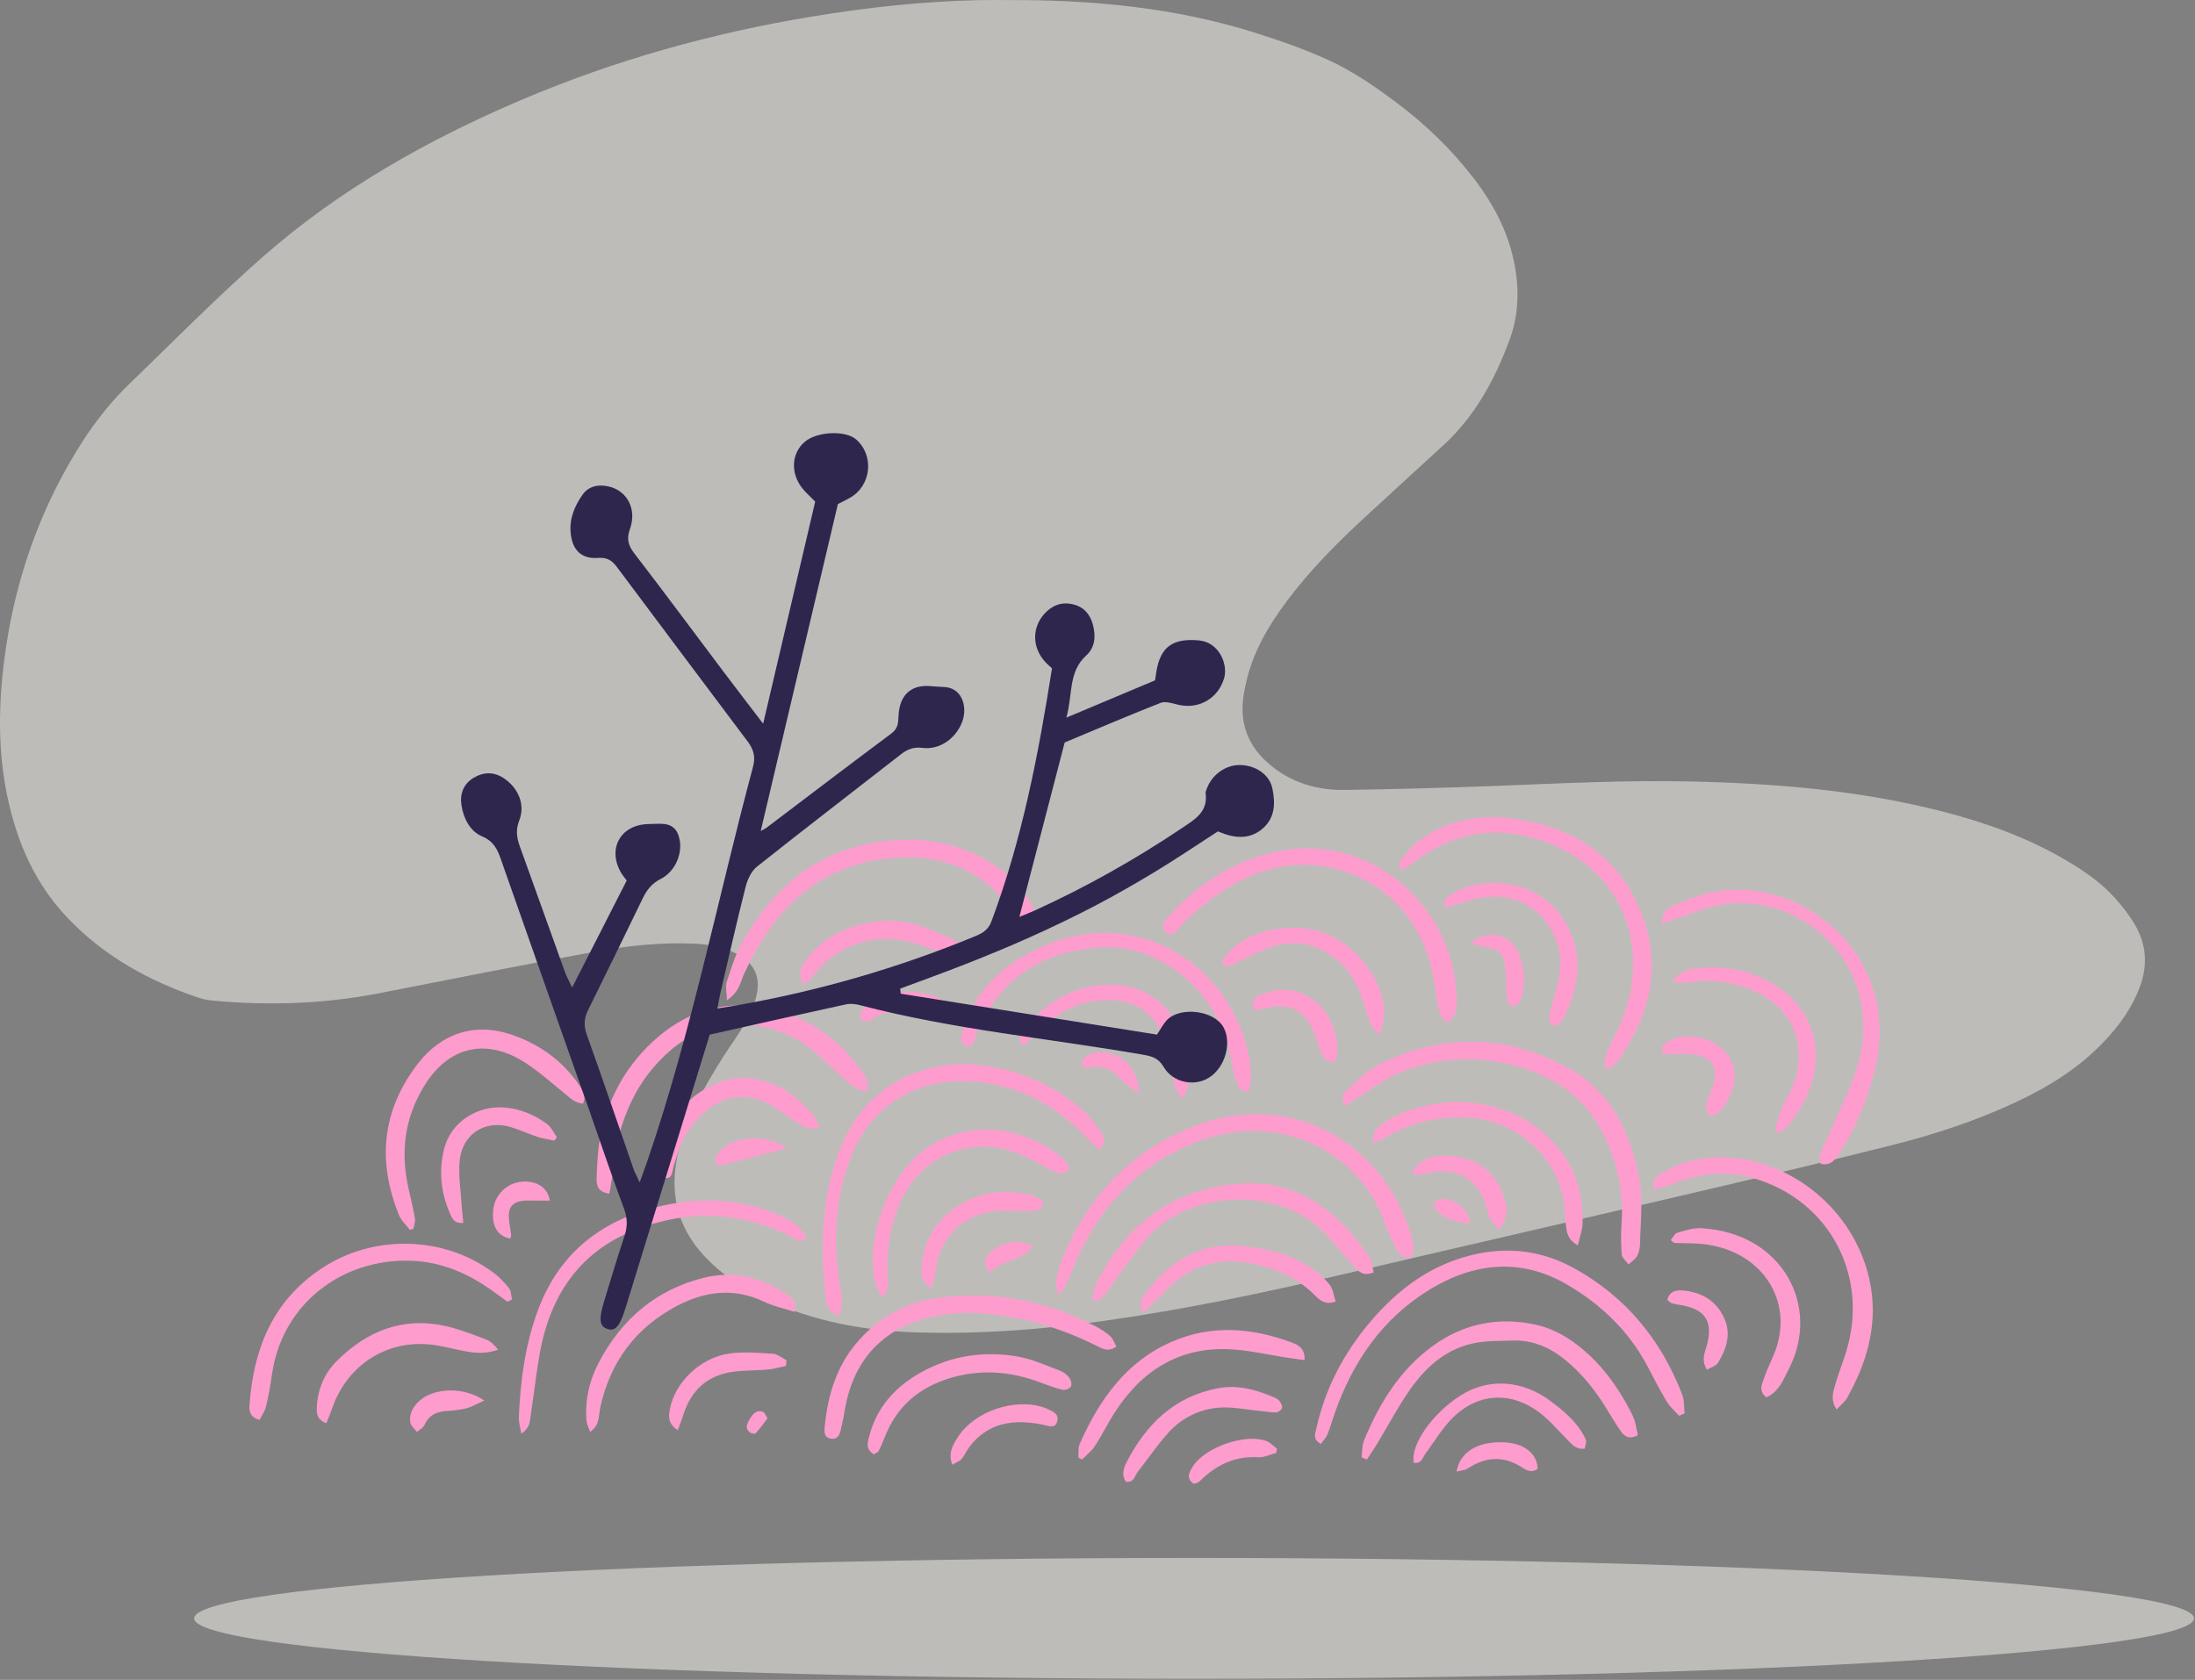 <svg width="1271" height="973" viewBox="0 0 1271 973" fill="none" xmlns="http://www.w3.org/2000/svg">
<rect x="0" y="0" width="1271" height="973" fill="#808080" stroke="none"/>
<path opacity="0.5" d="M691.422 972.375C1011.19 972.375 1270.42 956.705 1270.42 937.375C1270.42 918.045 1011.19 902.375 691.422 902.375C371.649 902.375 112.422 918.045 112.422 937.375C112.422 956.705 371.649 972.375 691.422 972.375Z" fill="#FCF8F1"/>
<g opacity="0.5">
<path fill-rule="evenodd" clip-rule="evenodd" d="M584.464 0.043C632.843 -0.123 680.683 4.413 727.064 19.057C741.147 23.503 755.183 28.427 768.621 34.5C783.078 41.033 796.215 50.125 808.93 59.659C825.646 72.191 840.531 86.645 853.283 103.184C865.871 119.51 874.951 137.441 877.825 158.201C879.65 171.394 878.746 184.237 874.147 196.707C865.571 219.961 853.978 241.347 835.33 258.311C820.617 271.695 806.024 285.212 791.365 298.656C774.723 313.918 758.849 329.9 745.257 347.998C734.561 362.24 725.647 377.41 721.628 394.999C720.745 398.865 719.945 402.793 719.623 406.734C718.172 424.47 726.641 437.435 740.605 446.885C751.827 454.479 764.882 457.732 778.37 457.541C806.428 457.143 834.487 456.392 862.529 455.342C901.403 453.888 940.257 451.772 979.184 452.651C1028.11 453.754 1076.71 457.725 1124.31 469.911C1149.65 476.398 1174.13 485.169 1196.77 498.533C1206.71 504.401 1216.19 510.959 1224.01 519.471C1228.61 524.475 1232.91 529.95 1236.33 535.803C1242.93 547.108 1243.65 559.214 1239.09 571.552C1234.56 583.794 1227.08 594.118 1218.17 603.477C1203.77 618.585 1186.41 629.402 1167.66 638.206C1144.59 649.045 1120.45 657.01 1095.82 663.216C1055.57 673.357 1015.14 682.813 974.726 692.28C908.934 707.69 843.066 722.773 777.276 738.191C731.669 748.878 685.852 758.469 639.455 765.043C603.735 770.105 567.817 772.812 531.72 771.784C500.972 770.909 471.122 765.55 443.02 752.363C430.091 746.295 418.316 738.589 408.46 728.202C373.815 691.701 396.324 647.52 418.902 611.906C423.159 605.194 427.964 598.804 431.863 591.899C434.545 587.15 436.739 581.921 438.023 576.631C440.666 565.746 436.582 557.545 426.609 552.48C419.008 548.62 410.8 546.982 402.315 546.585C382.316 545.652 362.524 547.889 342.96 551.497C302.123 559.031 261.372 567.044 220.63 575.085C188.718 581.382 156.607 582.621 124.284 579.664C121.219 579.383 118.082 578.932 115.183 577.957C86.288 568.239 60.232 553.87 39.006 531.523C20.295 511.823 9.927 488.031 4.367 461.855C-1.347 434.961 -0.942 407.966 2.643 380.815C7.552 343.636 18.439 308.458 36.191 275.393C46.6 256.006 58.813 237.915 74.69 222.575C100.429 197.703 125.568 172.126 152.444 148.534C196.826 109.575 247.812 80.891 302.006 57.819C356.113 34.786 412.356 19.139 470.348 9.556C502.444 4.251 534.702 0.767 567.238 0.061C572.978 -0.064 578.722 0.043 584.464 0.043Z" fill="#FCF8F1"/>
</g>
<path fill-rule="evenodd" clip-rule="evenodd" d="M933.082 603.889C930.777 608.4 928.388 613.074 929.641 619.375C930.416 619.076 931.042 618.869 931.555 618.699C932.439 618.406 932.991 618.223 933.4 617.872C934.836 616.635 936.313 615.344 937.388 613.803C956.259 586.705 962.698 557.47 949.373 526.339C935.731 494.477 909.354 478.61 876.168 474.203C856.573 471.6 837.431 474.899 821.128 487.451C817.585 490.179 814.69 493.82 811.855 497.385L811.854 497.386C811.542 497.778 811.231 498.169 810.92 498.558C810.35 499.271 810.4 500.482 810.452 501.733C810.476 502.318 810.5 502.912 810.462 503.468C810.989 503.431 811.421 503.43 811.778 503.43C812.385 503.429 812.776 503.428 813.057 503.251C815.192 501.885 817.298 500.464 819.328 498.947C844.494 480.171 871.554 477.51 900.123 489.798C932.021 503.515 949.025 533.505 945.104 568.193C943.724 580.416 939.263 591.532 933.833 602.408C933.587 602.901 933.335 603.394 933.082 603.889ZM839.092 592.375C834.023 590.174 833.206 586.148 832.511 582.004C832.139 579.781 831.804 577.548 831.469 575.315V575.314V575.313V575.311L831.468 575.31V575.309V575.307H831.467V575.306C830.667 569.962 829.866 564.616 828.552 559.402C820.017 525.52 791.771 502.256 757.144 500.93C742.983 500.387 729.569 504.29 716.989 510.902C704.787 517.317 694.207 525.864 684.457 535.588C683.927 536.116 683.39 536.781 682.835 537.467C680.656 540.162 678.197 543.202 674.778 539.763C671.433 536.4 675.007 532.609 677.641 529.817C677.85 529.595 678.053 529.379 678.246 529.171C695.789 510.26 716.65 497.393 742.38 492.699C793.051 483.456 841.852 523.751 843.366 577.752C843.579 585.369 843.38 586.018 839.092 592.375ZM487.932 624.168C491.674 627.639 495.412 631.108 501.701 632.255C503.742 626.558 501.053 622.998 498.59 619.738L498.46 619.565L498.311 619.368C487.812 605.427 474.923 594.298 458.443 588.196C430.496 577.85 404.266 580.898 381.165 600.545C363.205 615.821 352.068 635.559 347.541 658.757C346.175 665.765 345.856 673.008 345.54 680.191V680.196L345.539 680.202V680.208V680.214V680.218V680.223L345.538 680.227V680.231L345.493 681.252C345.476 681.634 345.459 682.016 345.442 682.398C345.249 686.608 346.381 690.592 352.842 691.375C353.054 690.047 353.29 688.743 353.524 687.455C354.023 684.705 354.509 682.027 354.715 679.327C355.843 664.59 359.506 650.584 365.957 637.289C371.447 625.973 379.056 616.285 388.503 608.146C410.673 589.05 443.689 588.302 468.303 606.577C473.352 610.326 477.945 614.705 482.532 619.079C484.147 620.619 485.761 622.159 487.395 623.67C487.574 623.835 487.753 624.002 487.932 624.168ZM780.469 630.791C778.096 632.93 775.775 636.115 779.022 640.495C779.806 639.98 780.569 639.47 781.319 638.969C782.932 637.891 784.488 636.851 786.081 635.876C788.525 634.38 790.93 632.789 793.336 631.198L793.337 631.197C798.862 627.542 804.389 623.887 810.387 621.386C830.412 613.036 851.429 611.478 872.634 616.169C898.716 621.941 919.086 635.398 930.303 660.945C936.825 675.798 940.16 691.102 939.001 707.408C938.549 713.752 938.561 720.18 939.059 726.514C939.169 727.917 940.324 729.238 941.479 730.558V730.559C942.007 731.161 942.534 731.764 942.962 732.375C943.483 731.889 944.052 731.429 944.622 730.969C945.909 729.929 947.195 728.89 947.923 727.543C949.085 725.392 949.633 722.662 949.674 720.172C949.728 716.895 949.883 713.599 950.037 710.301C950.436 701.766 950.836 693.215 949.517 684.953C945.024 656.822 933.188 632.129 907.22 618.108C871.475 598.809 834.646 598.593 798.229 616.736C792.759 619.462 788.029 623.83 783.38 628.124C782.409 629.021 781.44 629.916 780.469 630.791ZM969.915 817.562C970.707 818.381 971.5 819.201 972.248 820.048L972.688 819.857L973.165 819.65L973.839 819.357L974.332 819.142L974.657 819L975.422 818.667C975.3 817.537 975.251 816.378 975.203 815.22C975.098 812.723 974.994 810.227 974.15 808.016C961.971 776.093 941.411 751.117 911.486 734.579C893.921 724.871 875.034 722.058 855.15 726.277C829.295 731.761 809.432 746.518 792.858 766.325C777.892 784.213 767.269 804.428 762.219 827.384C762.138 827.749 762.043 828.119 761.947 828.494C761.26 831.16 760.521 834.029 764.848 836.375C765.242 835.808 765.675 835.248 766.113 834.683C767.098 833.409 768.104 832.109 768.72 830.644C769.759 828.17 770.577 825.604 771.396 823.036L771.398 823.028V823.027L771.399 823.026L771.4 823.025V823.024V823.022L771.401 823.021L771.402 823.02V823.019V823.017H771.403V823.016C771.845 821.631 772.286 820.244 772.763 818.873C783.282 788.631 800.656 763.381 828.242 746.701C853.988 731.136 881.115 728.492 907.891 744.315C927.39 755.837 943.437 771.235 954.136 791.682C954.447 792.277 954.758 792.872 955.069 793.467L955.095 793.518C958.325 799.701 961.559 805.892 965.159 811.857C966.424 813.954 968.169 815.758 969.915 817.562ZM611.963 746.546V746.544C611.551 744.536 611.253 743.08 611.529 741.743C612.484 737.077 613.702 732.375 615.535 727.994C630.704 691.775 656.148 665.589 692.831 651.838C746.7 631.642 801.257 660.259 817.637 717.029C818.328 719.422 818.506 722.057 818.389 724.555C818.344 725.539 817.77 726.498 817.225 727.408C816.989 727.802 816.758 728.187 816.579 728.561C811.434 728.998 809.635 725.43 808.005 722.197L807.886 721.962C805.305 716.851 802.98 711.575 800.997 706.199C787.314 669.109 743.207 643.579 696.287 660.271C662.71 672.217 639.367 695.331 624.42 727.437C623.039 730.404 621.814 733.444 620.588 736.484L620.587 736.487V736.489L620.586 736.49V736.491L620.585 736.492V736.494L620.584 736.495L620.583 736.497V736.499L620.582 736.5V736.502L620.581 736.503V736.504L620.58 736.505V736.507H620.579V736.509C619.544 739.078 618.508 741.647 617.378 744.171C616.923 745.188 616.181 746.074 615.046 747.432C614.389 748.217 613.6 749.159 612.659 750.375C612.443 748.889 612.186 747.636 611.963 746.546ZM633.783 663.427L633.782 663.426L633.78 663.424C631.917 661.672 630.107 659.97 628.39 658.18C609.031 637.99 585.644 626.545 557.435 626.253C527.472 625.941 503.382 642.457 492.609 670.58C483.769 693.666 482.27 717.544 485.893 741.875C486.05 742.931 486.239 743.989 486.43 745.055L486.431 745.056C487.398 750.457 488.4 756.044 485.381 762.375C484.677 761.855 483.966 761.415 483.301 761.004C481.952 760.169 480.791 759.452 480.255 758.412C478.973 755.933 478.229 753.018 477.935 750.216C475.19 724.072 475.648 697.993 483.802 672.827C493.167 643.925 511.963 624.111 542.722 617.852C554.679 615.42 566.795 616.167 578.704 618.808C597.05 622.876 613.425 631.064 627.492 643.482C631.47 646.992 634.681 651.512 637.656 655.959C639.268 658.372 641.147 661.59 636.426 665.931C635.537 665.076 634.654 664.246 633.784 663.428L633.783 663.427ZM420.626 574.841C420.742 576.176 420.871 577.672 420.911 579.375C426.609 575.557 428.18 571.22 429.614 567.259C430.033 566.104 430.439 564.981 430.933 563.912C447.548 527.971 472.577 502.014 513.642 497.256C540.139 494.185 564.119 500.88 582.105 522.459C583.229 523.808 584.318 525.186 585.407 526.564C586.883 528.432 588.36 530.3 589.921 532.094C592.398 534.942 594.997 537.815 599.385 536.893C600.908 530.714 600.956 530.182 598.153 525.317C592.847 516.103 586.137 508.121 577.305 502.061C555.934 487.396 532.066 483.914 507.2 487.915C471.654 493.636 447.137 515.21 429.814 545.691C426.319 551.843 424.061 558.749 421.831 565.573L421.83 565.574C421.489 566.619 421.148 567.663 420.803 568.701C420.24 570.397 420.409 572.338 420.626 574.841ZM957.663 689.06C956.438 682.577 960.111 680.606 963.387 678.847C963.605 678.73 963.822 678.614 964.036 678.497C977.295 671.253 991.659 669.129 1006.42 671.04C1045.17 676.058 1077.46 707.58 1083.46 746.42C1086.97 769.169 1080.57 790.038 1069.56 809.679C1068.71 811.201 1067.4 812.468 1065.9 813.93V813.932V813.935C1065.13 814.678 1064.32 815.472 1063.48 816.375C1060.05 811.303 1061.25 807.043 1062.34 803.139C1062.38 803.002 1062.42 802.865 1062.46 802.729C1063.52 798.917 1064.83 795.178 1066.15 791.439V791.438V791.436V791.434V791.433V791.431V791.43V791.428V791.426V791.424V791.423L1066.16 791.422V791.42V791.418V791.417V791.415V791.413V791.412V791.41V791.408V791.407V791.405V791.404V791.402V791.4V791.399V791.397V791.395V791.394L1066.17 791.393V791.391V791.389V791.386V791.383V791.38V791.377V791.374V791.372V791.369V791.366V791.363L1066.18 791.36V791.357V791.355V791.352V791.349V791.346V791.343V791.34V791.338V791.335V791.332L1066.19 791.329V791.326V791.323V791.32V791.318V791.315V791.312V791.309V791.306V791.303V791.301L1066.2 791.298V791.295V791.292V791.29C1067.09 788.764 1067.98 786.236 1068.79 783.685C1083.45 737.434 1057.21 691.486 1010.05 681.111C996.006 678.021 982.373 680.342 969.105 685.595C966.664 686.56 964.12 687.258 961.477 687.983H961.475C960.226 688.326 958.956 688.674 957.663 689.06ZM788.701 840.931C788.631 842.005 788.561 843.08 788.422 844.126C789.444 844.543 790.465 844.958 791.486 845.375C792.107 844.421 792.738 843.472 793.368 842.524C794.726 840.48 796.083 838.437 797.354 836.341C799.437 832.902 801.449 829.415 803.461 825.927L803.462 825.925L803.463 825.924L803.464 825.923L803.465 825.921L803.466 825.919L803.467 825.918V825.917L803.468 825.916L803.469 825.915L803.47 825.913L803.471 825.912L803.472 825.911V825.91L803.473 825.908L803.474 825.907L803.475 825.906L803.476 825.904L803.477 825.903L803.478 825.902L803.479 825.9L803.48 825.899V825.897L803.481 825.896L803.482 825.895L803.483 825.894L803.484 825.892L803.485 825.891C807.668 818.644 811.849 811.398 816.658 804.594C826.234 791.043 838.462 780.373 855.623 777.597C860.465 776.812 865.423 776.711 870.374 776.61C872.123 776.574 873.871 776.538 875.613 776.472C887.339 776.031 897.419 780.361 906.299 787.638C915.998 795.588 923.751 805.235 930.24 815.931L930.415 816.22C932.996 820.474 935.581 824.735 938.409 828.825C940.465 831.801 943.092 834.039 948.422 831.295C948.122 830.121 947.88 828.911 947.638 827.696V827.694C947.109 825.037 946.575 822.359 945.409 819.993C937.15 803.235 926.306 788.282 911.017 777.308C904.961 772.961 897.786 769.288 890.581 767.582C868.768 762.42 847.997 766.289 829.817 779.439C810.706 793.262 798.715 812.78 789.846 834.255C789.005 836.291 788.853 838.611 788.701 840.931ZM962.452 534.925C962.043 527.936 965.953 525.602 969.501 524.17L969.988 523.973C977.425 520.97 985.031 517.898 992.859 516.524C1035.98 508.945 1079.6 539.743 1087.15 582.944C1089.12 594.272 1088.8 605.744 1086.19 617.057C1082.08 634.854 1075.54 651.656 1065.66 667.056L1065.57 667.197L1065.48 667.345L1065.27 667.676C1062.89 671.425 1060.37 675.391 1054.34 674.14C1052.88 670.173 1054.47 666.886 1056.04 663.626V663.624C1056.36 662.957 1056.68 662.291 1056.97 661.62C1058.71 657.645 1060.51 653.691 1062.3 649.737V649.734V649.732L1062.31 649.73V649.727V649.725V649.722V649.72V649.718V649.715V649.713V649.71L1062.32 649.708V649.706V649.703V649.701V649.699V649.696V649.694V649.691V649.689L1062.33 649.687V649.684V649.682V649.68V649.677V649.675V649.672V649.67V649.668L1062.34 649.665V649.663V649.661V649.658V649.654V649.651V649.647L1062.35 649.643V649.64V649.636V649.632V649.627V649.624C1066.32 640.888 1070.28 632.153 1073.68 623.202C1079.69 607.376 1080.65 590.929 1076.09 574.47C1066.64 540.431 1030.33 517.592 995.61 524.261C989.689 525.397 983.947 527.464 978.204 529.532C975.601 530.469 972.998 531.406 970.379 532.256C968.899 532.736 967.426 533.237 965.641 533.844C964.684 534.17 963.637 534.526 962.452 534.925ZM235.145 709.73C235.896 710.602 236.646 711.473 237.324 712.375L237.804 712.216L238.361 712.032L238.781 711.893L239.05 711.804L239.396 711.69C239.5 711.076 239.657 710.453 239.814 709.83V709.829L239.815 709.828V709.826V709.824C240.16 708.458 240.504 707.091 240.286 705.823C239.466 701.073 238.386 696.37 237.307 691.668V691.667L237.306 691.666V691.665V691.663L237.305 691.662C237.033 690.475 236.76 689.287 236.492 688.099C231.793 667.3 234.332 647.607 245.452 629.277C259.188 606.628 280.538 601.011 302.957 614.781C308.917 618.443 314.37 622.958 319.813 627.466H319.814V627.467H319.815L319.816 627.468L319.817 627.469H319.818V627.47H319.819V627.471H319.82L319.821 627.472H319.822V627.473C321.713 629.038 323.602 630.603 325.511 632.131C326.233 632.708 326.934 633.315 327.634 633.923C330.489 636.397 333.339 638.868 337.55 639.252C339.749 634.656 337.361 631.261 335.096 628.044L334.902 627.767C325.469 614.333 312.724 605.197 297.46 599.718C273.841 591.244 254.759 599.72 242.294 615.673C221.284 642.565 218.256 672.335 231.024 703.791C231.91 705.971 233.527 707.85 235.145 709.73ZM722.984 632.375C717.236 631.945 716.245 628.373 715.373 625.064C714.338 621.143 713.539 617.157 712.74 613.172C712.539 612.167 712.337 611.162 712.132 610.159C704.852 574.551 671.935 546.72 637.651 548.773C603.977 550.787 578.784 566.433 565.397 598.818C565.145 599.426 564.941 600.161 564.729 600.926C563.95 603.732 563.064 606.925 559.342 605.625C555.082 604.138 556.426 600.246 557.539 597.023V597.022C557.71 596.527 557.876 596.047 558.014 595.595C562.662 580.451 571.862 568.229 584.491 559.233C644.061 516.802 709.48 551.359 722.693 609.457C723.746 614.083 724.245 618.896 724.415 623.643C724.487 625.634 724.024 627.645 723.561 629.657C723.352 630.563 723.144 631.47 722.984 632.375ZM635.736 779.887C638.778 781.452 642.021 783.12 646.422 779.919C646.077 779.306 645.768 778.646 645.458 777.982C644.762 776.494 644.057 774.988 642.923 773.966C640.359 771.653 637.324 769.761 634.25 768.15C606.748 753.744 577.431 747.968 546.68 751.285C526.051 753.513 508.415 762.536 495.06 778.985C484.224 792.33 479.474 808.088 477.715 824.897C477.691 825.131 477.664 825.372 477.636 825.618C477.274 828.805 476.818 832.815 481.391 833.332C485.606 833.81 486.416 830.185 487.129 826.99C487.198 826.683 487.266 826.38 487.335 826.085C487.983 823.344 488.474 820.564 488.965 817.785V817.783L488.966 817.782V817.78V817.779V817.777L488.967 817.776V817.774V817.772L488.968 817.771V817.769V817.767V817.766L488.969 817.765V817.764C489.022 817.461 489.076 817.157 489.13 816.854C489.195 816.485 489.261 816.116 489.327 815.747C493.856 790.691 507.516 773.151 531.722 764.907C545.75 760.129 560.325 759.634 575.037 761.32C596.092 763.733 615.924 770.029 634.866 779.445C634.97 779.497 635.075 779.549 635.179 779.603C635.364 779.696 635.55 779.792 635.736 779.887ZM293.841 753.962L291.767 752.456L291.757 752.449C289.698 750.954 287.639 749.459 285.577 747.966C271.388 737.698 255.629 730.822 238.113 730.235C197.196 728.867 163.251 756.018 157.509 795.861C156.607 802.116 155.564 808.377 154.095 814.518C153.629 816.469 152.592 818.284 151.585 820.045C151.137 820.83 150.695 821.604 150.311 822.375C144.861 820.944 144.214 817.563 144.468 813.947C146.736 781.432 157.813 753.512 186.239 734.681C216.173 714.851 256.573 715.668 285.483 736.934C288.999 739.521 292.106 742.822 294.825 746.248C295.687 747.334 295.887 748.942 296.087 750.55C296.178 751.279 296.269 752.009 296.422 752.689C295.561 753.113 294.701 753.536 293.841 753.962ZM301.174 826.882C301.393 827.974 301.625 829.129 301.817 830.375C306.235 827.654 306.687 824.388 307.108 821.34V821.338L307.149 821.042C307.162 820.953 307.174 820.865 307.187 820.777C307.202 820.671 307.218 820.565 307.233 820.46C307.918 815.909 308.531 811.345 309.144 806.782L309.145 806.779V806.777L309.146 806.772V806.769V806.767L309.147 806.766V806.764V806.762V806.761L309.148 806.76V806.759V806.756V806.754L309.149 806.753V806.751V806.749V806.748H309.15V806.746C310.186 799.036 311.222 791.327 312.601 783.679C318.732 749.663 336.232 724.112 369.346 711.757C399.23 700.61 428.974 701.632 457.842 716.155C458.284 716.378 458.725 716.642 459.174 716.912C461.387 718.24 463.781 719.677 467.422 716.694C466.655 715.839 465.933 714.934 465.214 714.034C463.623 712.039 462.052 710.071 460.061 708.727C455.904 705.922 451.263 703.629 446.545 701.892C426.348 694.45 405.514 693.656 384.71 698.116C350.208 705.513 324.53 724.331 311.717 758.294C304.125 778.416 301.359 799.52 300.433 820.888C300.352 822.79 300.738 824.713 301.174 826.882ZM632.422 753.375C632.71 752.088 632.913 750.879 633.103 749.743C633.48 747.496 633.809 745.535 634.652 743.827C650.598 711.514 675.393 690.996 712.107 686.148C748.869 681.294 773.349 699.782 792.806 727.832C793.982 729.528 794.386 731.755 794.789 733.972C794.975 734.998 795.16 736.021 795.422 736.989C789.296 739.51 786.542 736.387 783.893 733.382L783.692 733.154C781.426 730.589 779.207 727.984 776.988 725.379C774.264 722.182 771.541 718.985 768.733 715.864C741.127 685.183 686.396 690.04 663.661 717.766C658.602 723.938 653.884 730.386 649.166 736.835L649.163 736.839C646.955 739.857 644.747 742.876 642.503 745.866C642.059 746.459 641.676 747.118 641.284 747.792C639.783 750.375 638.15 753.184 632.422 753.375ZM624.479 841.736C624.483 842.597 624.487 843.458 624.422 844.288C625.131 844.65 625.84 845.013 626.548 845.375C627.325 844.584 628.149 843.825 628.973 843.066C630.788 841.394 632.604 839.722 633.91 837.715C636.02 834.472 637.924 831.093 639.827 827.713L639.828 827.712L639.829 827.711L639.83 827.709L639.831 827.708V827.707L639.832 827.705L639.833 827.704L639.834 827.702L639.835 827.701L639.836 827.7V827.699L639.837 827.697L639.838 827.696L639.839 827.694L639.84 827.693L639.841 827.691L639.842 827.69C641.667 824.449 643.492 821.207 645.501 818.087C661.238 793.645 683.102 779.946 712.656 781.546C720.317 781.961 727.926 783.335 735.534 784.708L735.536 784.709H735.538L735.54 784.71H735.541H735.543H735.544L735.546 784.711H735.548H735.549L735.55 784.712H735.551H735.553H735.554L735.556 784.713H735.557H735.559L735.56 784.714H735.562H735.564L735.566 784.715C739.119 785.356 742.673 785.997 746.232 786.54C748.221 786.843 750.217 787.1 752.316 787.369L752.32 787.37H752.324C753.321 787.498 754.341 787.63 755.395 787.77C755.805 780.809 751.514 778.854 747.497 777.392C724.845 769.14 701.947 767.201 679.237 776.845C652.212 788.322 636.587 810.596 625.145 836.475C624.461 838.023 624.47 839.88 624.479 841.736ZM459.996 759.818C457.977 759.163 455.996 758.591 454.06 758.033C449.972 756.855 446.09 755.735 442.497 754.013C425.165 745.709 408.366 747.789 392.099 756.347C368.146 768.947 353.376 788.702 347.57 815.256C347.34 816.304 347.21 817.409 347.079 818.536C346.634 822.333 346.161 826.383 341.709 829.375C341.425 828.539 341.116 827.772 340.825 827.049C340.245 825.605 339.734 824.335 339.626 823.031C338.638 810.96 341.263 799.462 346.865 788.904C360.034 764.085 379.768 747.031 407.416 740.145C424.836 735.807 440.864 739.612 455.465 749.719L455.57 749.791L455.639 749.839C455.745 749.912 455.852 749.985 455.96 750.058C458.587 751.848 461.54 753.86 459.996 759.818ZM509.265 748.683C509.731 749.528 510.22 750.415 510.689 751.375C514.665 747.986 514.363 744.637 514.073 741.417C514.03 740.935 513.987 740.456 513.958 739.98C513.115 725.924 515.061 712.269 520.15 699.116C532.291 667.745 566.233 655.182 596.046 670.978C597.625 671.815 599.197 672.668 600.768 673.52L600.769 673.521L600.77 673.522L600.772 673.523H600.773L600.775 673.524L600.776 673.525L600.778 673.526L600.779 673.527H600.781L600.782 673.528L600.784 673.529L600.785 673.53H600.787L600.788 673.531L600.789 673.532L600.791 673.533C603.668 675.094 606.543 676.654 609.468 678.119C612.63 679.702 615.934 680.936 619.422 676.742C619.04 676.152 618.689 675.506 618.335 674.851C617.556 673.413 616.757 671.937 615.553 670.951C592.997 652.443 561.6 648.096 536.976 664.771C514.664 679.881 500.42 717.394 507.062 743.789C507.476 745.438 508.325 746.978 509.265 748.683ZM913.611 721.375C907.688 717.908 907.21 713.772 906.772 709.971C906.706 709.406 906.642 708.848 906.561 708.301C906.255 706.247 906.155 704.16 906.055 702.074C905.938 699.652 905.822 697.231 905.385 694.868C900.632 669.172 877.537 649.032 851.231 647.457C834.417 646.451 818.468 649.429 803.735 658.115C802.261 658.985 800.672 659.655 798.529 660.557L798.528 660.558C797.35 661.053 796.006 661.619 794.422 662.328C794.809 660.837 795.051 659.571 795.255 658.501C795.62 656.592 795.865 655.306 796.606 654.474C798.688 652.138 801.291 650.093 804.023 648.571C833.75 632.021 875.535 634.927 900.164 662.383C911.873 675.434 916.787 691.024 916.401 708.398C916.343 711.003 915.64 713.592 914.835 716.561C914.43 718.053 913.999 719.641 913.611 721.375ZM1020.91 799.76C1019.84 802.759 1018.66 806.067 1022.8 809.375C1029.12 806.52 1031.8 801.081 1034.39 795.806V795.805C1034.82 794.928 1035.25 794.054 1035.7 793.198C1054.69 756.558 1032.08 714.011 985.13 711.403C980.906 711.167 976.511 712.466 972.317 713.706C971.955 713.813 971.594 713.919 971.235 714.024C970.176 714.334 969.377 715.519 968.569 716.719L968.568 716.721C968.197 717.271 967.824 717.825 967.422 718.299C967.93 718.675 968.312 719.003 968.619 719.266C969.119 719.694 969.418 719.95 969.727 719.962C971.588 720.033 973.453 720.057 975.317 720.081C977.902 720.115 980.488 720.148 983.065 720.308C1019.53 722.57 1040.41 753.544 1026.88 785.173C1026.44 786.192 1026 787.208 1025.56 788.225L1025.55 788.233V788.241V788.244V788.246V788.247V788.249V788.251V788.252V788.254V788.256V788.257V788.259L1025.54 788.26C1023.97 791.87 1022.4 795.483 1021.11 799.19C1021.04 799.378 1020.98 799.568 1020.91 799.76ZM506.038 842.375C501.3 839.539 502.253 835.922 503.186 832.384C503.216 832.271 503.246 832.157 503.276 832.043L503.311 831.908L503.34 831.797C507.748 814.774 518.75 803.008 533.403 794.852C550.947 785.092 570.069 782.355 589.65 785.792C595.905 786.89 601.952 789.282 607.977 791.666C609.922 792.435 611.865 793.204 613.812 793.928C615.804 794.669 617.766 796.197 619.081 797.895C620.074 799.176 620.817 801.74 620.193 802.935C619.54 804.182 616.93 805.344 615.506 805.023C611.203 804.052 607.012 802.476 602.862 800.902C585.744 794.404 568.352 792.833 550.664 798.051C532.562 803.39 519.256 814.374 512.251 832.562C511.214 835.25 510.07 837.909 508.764 840.47C508.516 840.954 507.949 841.268 507.241 841.659C506.87 841.865 506.46 842.091 506.038 842.375ZM183.475 814.966C183.315 818.401 183.145 822.086 188.977 824.375C189.371 823.364 189.754 822.411 190.123 821.493L190.125 821.488L190.128 821.482L190.129 821.479C190.877 819.621 191.565 817.91 192.159 816.165C201.14 789.738 225.571 774.776 252.704 779.238C255.962 779.774 259.191 780.487 262.42 781.2H262.421C264.482 781.655 266.543 782.111 268.612 782.52C275.103 783.804 281.583 784.229 288.422 781.769C286.366 779.104 284.149 776.855 281.474 775.847C280.616 775.525 279.758 775.2 278.899 774.874L278.889 774.871L278.888 774.87C272.006 772.265 265.076 769.641 257.942 768.052C233.362 762.575 212.662 770.837 195.22 788.083C187.985 795.238 183.955 804.427 183.48 814.851L183.475 814.966ZM474.422 652.94C468.852 654.836 465.573 652.74 462.494 650.773C462.173 650.568 461.854 650.364 461.534 650.166C459.181 648.706 456.9 647.126 454.62 645.546C452.207 643.874 449.794 642.202 447.295 640.673C434.3 632.717 421.29 633.591 409.369 643.081C402.534 648.524 397.402 655.335 394.079 663.407C393.017 665.99 392.196 668.672 391.375 671.354L391.374 671.355V671.356V671.358L391.373 671.359V671.361L391.372 671.362V671.364L391.371 671.365V671.366C390.986 672.626 390.6 673.885 390.189 675.134C389.969 675.803 389.815 676.567 389.659 677.342C389.095 680.141 388.502 683.083 384.665 682.223C381.002 681.402 381.303 677.782 381.563 674.648C381.604 674.161 381.643 673.685 381.667 673.233C382.901 649.354 402.621 627.456 426.243 624.587C432.003 623.887 438.291 625.009 443.959 626.623C454.955 629.752 463.282 637.251 470.708 645.654C471.734 646.814 472.375 648.316 473.126 650.072C473.508 650.966 473.919 651.926 474.422 652.94ZM982.458 560.873C977.886 561.371 973.01 562.206 968.422 568.767C970.133 568.828 971.626 568.953 972.964 569.066C975.493 569.278 977.468 569.443 979.321 569.041C988.007 567.153 996.554 568.239 1004.86 570.292C1040.53 579.104 1048.77 609.222 1035.86 633.688C1033.78 637.615 1031.76 641.603 1030.19 645.745C1029.41 647.806 1029.01 650.011 1028.62 652.217C1028.44 653.203 1028.26 654.19 1028.05 655.164L1028.54 655.438L1028.87 655.626L1029.43 655.942L1029.74 656.119C1029.89 656.204 1030.04 656.289 1030.19 656.375C1030.83 655.845 1031.52 655.348 1032.21 654.852V654.85V654.848C1033.71 653.766 1035.21 652.684 1036.23 651.26C1042.17 642.985 1047.5 634.366 1049.91 624.256C1054.95 603.117 1047.23 583.111 1028.98 571.295C1014.82 562.127 999.094 559.059 982.458 560.873ZM798.399 599.375C793.597 594.497 791.985 589 790.404 583.607L790.398 583.588C790.225 582.998 790.052 582.409 789.876 581.823C787.106 572.619 783.2 564.164 775.867 557.596C764.128 547.076 750.802 543.422 735.828 548.648C730.864 550.38 726.114 552.734 721.366 555.088L721.363 555.089C719.359 556.082 717.356 557.075 715.338 558.021C715.005 558.177 714.672 558.344 714.34 558.511C711.85 559.762 709.395 560.996 707.422 557.224C717.422 538.5 751.194 531.277 772.874 543.197C794.818 555.264 807.612 582.498 798.399 599.375ZM682.428 633.43L682.429 633.432C682.947 634.301 683.52 635.261 684.118 636.375C688.572 631.068 688.482 626.307 688.399 621.906C688.387 621.246 688.374 620.594 688.378 619.95C688.507 595.612 673.252 574.83 651.853 571.173C630.346 567.501 606.801 576.498 591.754 598.249C590.324 600.316 589.264 602.748 592.858 605.58C593.595 604.87 594.34 604.159 595.087 603.446L595.095 603.439L595.096 603.438L595.097 603.437C596.773 601.838 598.462 600.228 600.108 598.574C608.337 590.309 617.474 583.341 628.953 580.787C652.751 575.487 670.068 583.722 676.803 609.028C677.341 611.053 677.655 613.141 677.969 615.227C678.085 616.004 678.202 616.78 678.33 617.553C678.532 618.775 678.702 620.005 678.873 621.234C679.234 623.833 679.594 626.431 680.246 628.952C680.623 630.405 681.422 631.746 682.428 633.43ZM661.929 760.375C659.023 755.534 660.862 752.425 662.908 749.662C677.283 730.285 695.306 718.983 720.444 721.804C734.509 723.383 747.799 726.648 759.587 734.674C763.465 737.313 767.124 740.596 770.024 744.28C771.312 745.915 771.878 748.134 772.48 750.498H772.481V750.499C772.761 751.599 773.049 752.729 773.422 753.847C767.25 756.124 764.126 753.02 761.234 750.145C761.088 749.999 760.942 749.855 760.797 749.711C752.422 741.447 742.406 736.539 731.238 733.359C709.209 727.085 690.098 731.18 674.192 748.435C671.629 751.215 668.869 753.81 666.008 756.501L666.004 756.505L665.99 756.518C664.656 757.773 663.299 759.049 661.929 760.375ZM841.412 517.368C838.723 518.796 835.746 520.376 836.558 525.852C838.18 525.369 839.762 524.902 841.318 524.444C844.565 523.486 847.694 522.564 850.81 521.604C873.475 514.618 893.807 524.301 901.445 545.603C904.354 553.715 903.87 561.827 901.928 569.954C901.243 572.817 900.428 575.649 899.613 578.481C898.938 580.826 898.263 583.172 897.661 585.536C896.812 588.871 895.949 592.383 900.185 594.375C900.532 594.196 900.87 594.048 901.19 593.908C901.85 593.619 902.432 593.365 902.85 592.944C903.949 591.839 905.106 590.644 905.759 589.259C912.101 575.773 915.779 561.867 911.717 546.896C902.193 511.809 864.526 504.658 842.139 516.978C841.901 517.108 841.658 517.238 841.412 517.368ZM652.058 858.357C649.293 854.622 650.49 850.533 652.295 847.028C663.684 824.914 680.087 808.77 705.475 804.066C716.749 801.977 727.401 804.88 737.69 809.35C738.832 809.847 740.115 810.475 740.812 811.426C741.677 812.603 742.669 814.352 742.366 815.534C742.079 816.644 740.196 818.047 738.983 818.078C736.924 818.132 734.857 817.862 732.789 817.592C731.739 817.455 730.689 817.318 729.639 817.223C727.19 817.002 724.732 816.679 722.273 816.357H722.272L722.271 816.356H722.269H722.267H722.265H722.264L722.263 816.355H722.261H722.259H722.257C716.568 815.609 710.877 814.862 705.301 815.363C694.068 816.374 683.956 821.507 676.339 830.046C672.063 834.841 668.209 840.013 664.354 845.184L664.352 845.186C662.548 847.607 660.744 850.027 658.897 852.408C658.431 853.009 658.069 853.723 657.703 854.445C656.665 856.489 655.597 858.594 652.058 858.357ZM260.659 703.111C261.835 705.839 263.127 708.838 268.287 708.315C268.164 707.032 268.029 705.761 267.895 704.498C267.605 701.759 267.319 699.059 267.166 696.351C267.034 693.988 266.822 691.613 266.61 689.237C266.081 683.306 265.551 677.366 266.255 671.586C268.086 656.569 281.114 648.557 295.396 652.722C298.42 653.604 301.365 654.756 304.313 655.908C306.671 656.831 309.03 657.753 311.43 658.538C313.568 659.238 315.796 659.652 318.023 660.067L318.024 660.068H318.025H318.026H318.027H318.029H318.03C319.033 660.255 320.036 660.442 321.031 660.655C321.493 659.972 321.958 659.29 322.422 658.607C321.83 657.793 321.286 656.91 320.742 656.028C319.551 654.097 318.361 652.165 316.669 650.946C309.383 645.697 301.202 642.207 292.17 641.487C276.079 640.205 261.165 650.06 257.237 665.16C253.912 677.942 255.242 690.627 260.51 702.766C260.56 702.881 260.609 702.995 260.659 703.111ZM465.34 570.375C461.652 564.126 463.946 559.943 466.676 556.084C472.894 547.289 481.501 541.38 491.475 537.693C506.895 531.994 522.445 531.743 537.831 538.098C538.678 538.449 539.527 538.796 540.376 539.144H540.378L540.379 539.145L540.381 539.146L540.387 539.148C544.514 540.837 548.647 542.528 552.594 544.57C554.56 545.588 556.302 547.032 558.044 548.477C558.83 549.129 559.616 549.781 560.422 550.393L560.267 550.847L560.138 551.225C559.98 551.687 559.823 552.149 559.666 552.611C558.95 552.656 558.222 552.754 557.494 552.852C555.904 553.066 554.314 553.28 552.851 552.947L552.455 552.857L552.103 552.777L551.689 552.683L551.158 552.562C545.243 551.222 539.278 549.87 533.655 547.704C511.476 539.159 485.542 544.626 469.593 566.85C469.054 567.599 468.271 568.173 467.244 568.924C466.683 569.335 466.047 569.799 465.34 570.375ZM845.869 808.191C829.351 818.673 816.656 836.839 818.623 847.257C822.008 847.904 823.203 845.782 824.393 843.669C824.732 843.067 825.07 842.466 825.458 841.931C826.843 840.021 828.182 838.074 829.522 836.126L829.523 836.124C832.323 832.052 835.124 827.98 838.338 824.258C853.784 806.373 875.255 804.638 893.445 819.784C896.832 822.603 899.871 825.829 902.911 829.056L902.912 829.057H902.913L902.914 829.058L902.915 829.059H902.916L902.917 829.06L902.918 829.061L902.919 829.062L902.92 829.063H902.921V829.064L902.922 829.065L902.923 829.066L902.924 829.067C904.469 830.706 906.014 832.346 907.605 833.933C907.914 834.241 908.218 834.557 908.524 834.875C910.806 837.247 913.151 839.684 917.673 839.065C917.748 838.453 917.894 837.824 918.039 837.208V837.206C918.342 835.911 918.632 834.67 918.211 833.745C913.871 824.189 905.963 817.609 897.809 811.493C881.421 799.199 861.738 798.121 845.869 808.191ZM539.379 746.375C532.591 741.886 533.191 736.874 533.719 732.458L533.752 732.176C535.889 714.158 545.885 701.88 562.119 694.591C573.545 689.459 585.398 689.37 597.312 692.404C599.073 692.852 600.693 693.864 602.278 694.855C602.997 695.304 603.708 695.748 604.422 696.134C603.269 701.108 600.047 701.403 596.906 701.445C594.061 701.482 591.215 701.424 588.369 701.365C585.846 701.313 583.322 701.262 580.8 701.276C559.97 701.403 544.759 714.896 541.872 735.584C541.575 737.715 541.035 739.813 540.403 742.268L540.402 742.271C540.079 743.528 539.731 744.878 539.379 746.375ZM451.848 791.899L451.85 791.898C452.93 791.642 454.011 791.386 455.093 791.162L455.422 787.811C454.586 787.403 453.757 786.901 452.927 786.399C451.112 785.301 449.297 784.203 447.421 784.09C446.493 784.033 445.563 783.974 444.631 783.914C437.058 783.429 429.371 782.938 421.971 784.044C405.369 786.529 390.942 800.71 387.941 815.884C387.079 820.249 386.575 824.567 392.484 828.375C392.901 827.216 393.299 826.143 393.676 825.126V825.124H393.677C394.439 823.066 395.118 821.233 395.706 819.371C400.127 805.368 409.448 796.802 423.931 794.617C427.944 794.012 432.021 793.865 436.102 793.718C438.962 793.615 441.824 793.512 444.667 793.251C447.081 793.03 449.465 792.464 451.848 791.899ZM963.127 610.552C961.074 606.023 963.877 604.296 966.775 602.791C975.637 598.198 989.296 600.363 997.148 607.511C1004.77 614.452 1006.52 623.76 1001.83 634.175C1000.3 637.577 998.413 640.991 995.945 643.762C994.994 644.83 993.316 645.274 991.638 645.719C990.884 645.918 990.129 646.118 989.441 646.375C989.263 645.686 989.011 644.983 988.759 644.281L988.758 644.28C988.195 642.71 987.631 641.139 987.893 639.715C988.312 637.436 989.278 635.257 990.245 633.075V633.074V633.073L990.246 633.072L990.247 633.07V633.069V633.068L990.248 633.066C990.691 632.067 991.134 631.067 991.525 630.056C995.813 618.978 990.957 611.319 978.958 610.606C975.281 610.387 971.586 610.445 967.958 610.502C966.332 610.527 964.719 610.552 963.127 610.552ZM838.893 669.456C830.758 669.014 822.704 670.126 817.422 679.469C818.303 679.709 818.985 679.934 819.538 680.117C820.468 680.424 821.033 680.611 821.565 680.541C823.159 680.334 824.733 679.972 826.306 679.611C826.878 679.48 827.45 679.349 828.022 679.225C843.346 675.914 855.694 683.145 860.323 698.147C860.558 698.908 860.759 699.687 860.961 700.465C861.401 702.167 861.842 703.87 862.634 705.387C863.432 706.917 864.561 708.274 865.884 709.864L865.885 709.866L865.887 709.867C866.525 710.633 867.208 711.455 867.921 712.375C875.155 703.775 872.219 695.933 869.117 689.017C863.393 676.254 852.442 670.191 838.893 669.456ZM551.387 848.375C548.828 841.47 551.862 836.748 554.651 832.407L554.745 832.261C564.332 817.347 587.671 809.545 604.512 815.245C604.626 815.284 604.746 815.312 604.865 815.34C605.057 815.385 605.248 815.429 605.416 815.52C605.967 815.815 606.564 816.093 607.17 816.375H607.171C610.152 817.763 613.329 819.241 612.182 823.284C611.085 827.151 608.164 826.347 605.303 825.56C604.643 825.379 603.986 825.198 603.355 825.076C587.201 821.945 572.391 823.659 561.44 837.918C560.652 838.946 559.999 840.085 559.347 841.223C558.565 842.587 557.785 843.948 556.774 845.11C555.947 846.059 554.73 846.661 553.382 847.329C552.738 847.648 552.063 847.981 551.387 848.375ZM764.355 608.091C765.619 611.381 766.932 614.799 772.366 615.375C772.624 614.877 772.902 614.427 773.162 614.007C773.674 613.18 774.116 612.464 774.205 611.708C776.097 595.665 765.569 574.709 744.609 573.415C739.755 573.117 734.583 574.519 729.898 576.12C726.701 577.211 724.106 580.012 726.146 585.148C726.993 585.005 727.844 584.875 728.695 584.744C730.55 584.461 732.407 584.177 734.228 583.75C746.071 580.967 754.966 585.035 759.957 595.93C760.955 598.109 761.703 600.397 762.452 602.686L762.453 602.689C762.98 604.302 763.508 605.915 764.123 607.492C764.162 607.589 764.2 607.687 764.237 607.785C764.276 607.886 764.315 607.988 764.354 608.089L764.355 608.09V608.091ZM988.383 793.375C985.46 788.644 986.582 785.01 987.683 781.448C987.723 781.317 987.764 781.187 987.804 781.057L987.854 780.893C987.882 780.799 987.911 780.705 987.939 780.611C987.968 780.517 987.996 780.423 988.024 780.329C992.402 765.51 987.65 758.043 972.473 755.784C970.913 755.553 969.34 755.266 967.854 754.761C967.317 754.579 966.858 754.168 966.319 753.685C966.047 753.441 965.755 753.18 965.422 752.919C966.78 747.676 970.882 747.048 974.999 747.491C985.452 748.613 993.71 753.404 998.283 763.233C1002.63 772.596 999.78 781.278 994.778 789.353C993.97 790.659 992.31 791.438 990.635 792.225C989.86 792.589 989.082 792.955 988.383 793.375ZM690.643 849.458C688.608 852.731 686.702 856.32 691.056 859.335C691.216 859.335 691.362 859.347 691.497 859.358C691.755 859.378 691.968 859.395 692.138 859.318C692.337 859.227 692.543 859.141 692.75 859.055C693.427 858.774 694.115 858.488 694.6 858.005C704.03 848.604 714.951 843.236 728.661 844.059C730.972 844.197 733.339 843.386 735.707 842.574C736.794 842.202 737.882 841.829 738.964 841.548C739.116 840.724 739.269 839.901 739.422 839.076C738.773 838.598 738.145 838.064 737.517 837.529L737.515 837.528C736.158 836.372 734.801 835.217 733.234 834.635C721.047 830.121 697.544 838.355 690.643 849.458ZM547.059 583.495C545.912 583.76 544.768 584.057 543.625 584.353C540.994 585.035 538.365 585.717 535.692 586.012C533.643 586.236 531.56 586.099 529.473 585.961C528.074 585.869 526.673 585.777 525.278 585.793L524.748 585.799C517.657 585.879 510.609 585.959 504.505 590.833C503.637 591.525 502.14 591.402 500.643 591.28C499.952 591.223 499.261 591.166 498.632 591.19C498.651 590.537 498.59 589.81 498.529 589.084V589.083V589.082V589.081C498.394 587.487 498.26 585.893 498.979 585.081C501.642 582.068 504.744 578.845 508.33 577.405C518.955 573.134 529.998 573.784 540.844 576.843C542.478 577.304 543.935 578.42 545.392 579.536C546.063 580.05 546.733 580.564 547.422 581.015L547.346 581.537L547.238 582.272C547.178 582.68 547.119 583.087 547.059 583.495ZM276.583 813.021L276.585 813.02L276.589 813.018H276.59H276.591C277.753 812.448 279.01 811.831 280.422 811.198C268.62 803.044 251.253 803.779 242.896 811.373C239.231 814.701 236.79 818.785 237.566 823.793C237.78 825.177 238.885 826.42 239.989 827.663C240.492 828.23 240.996 828.796 241.415 829.375C241.873 828.981 242.393 828.615 242.914 828.249C244.051 827.449 245.189 826.65 245.671 825.556C248.143 819.957 252.354 817.687 258.167 817.328C262.198 817.079 266.282 816.658 270.18 815.671C272.257 815.143 274.224 814.179 276.583 813.021ZM843.422 852.375C845.314 840.667 856.352 834.532 871.623 835.469C882.744 836.151 889.984 841.969 890.422 850.634C886.933 853.573 883.535 851.406 880.883 849.714L880.843 849.689C870.076 842.82 859.905 844.001 849.686 850.661C848.762 851.263 847.575 851.496 846.078 851.79C845.282 851.947 844.399 852.12 843.422 852.375ZM876.638 547.459C870.273 540.107 860.792 538.979 851.422 546.502C852.881 546.833 854.137 547.125 855.261 547.387H855.263L855.265 547.388C857.412 547.887 859.076 548.275 860.751 548.604C867.907 550.012 870.525 552.365 871.605 559.648C872.013 562.401 872.066 565.206 872.118 568.013V568.014V568.015V568.017V568.018V568.019V568.021C872.148 569.646 872.178 571.272 872.278 572.889C872.315 573.491 872.325 574.104 872.335 574.72V574.721C872.387 577.835 872.44 581.033 875.98 583.375C876.36 583.114 876.786 582.879 877.213 582.644C878.136 582.135 879.065 581.624 879.545 580.834C884.472 572.746 882.79 554.572 876.638 547.459ZM318.422 695.379C317.097 695.379 315.791 695.382 314.497 695.385C311.688 695.393 308.938 695.4 306.188 695.372C296.701 695.276 293.558 698.836 294.93 708.193C295.048 708.997 295.173 709.799 295.299 710.602V710.603V710.605C295.562 712.283 295.824 713.96 296.013 715.646C296.056 716.023 295.849 716.426 295.642 716.829C295.548 717.012 295.454 717.195 295.384 717.375C288.305 716.051 284.861 710.525 285.496 701.507C286.154 692.148 293.561 684.845 302.844 684.402C311.033 684.012 317.053 687.849 318.422 695.379ZM415.985 675.375C428.706 672.077 441.245 668.826 455.422 665.151C444.229 656.048 422.771 658.323 416.19 667.657C414.381 670.221 413.427 672.876 415.985 675.375ZM659.42 633.375C657.992 632.267 656.676 631.325 655.468 630.461C653.112 628.775 651.17 627.386 649.623 625.635C644.175 619.461 637.933 616.435 629.731 618.448C629.179 618.584 628.549 618.39 627.938 618.203C627.661 618.117 627.388 618.033 627.128 617.982C625.392 614.859 627.138 613.013 629.337 611.67C634.204 608.695 639.32 608.881 644.586 610.698C653.19 613.664 659.561 622.202 659.42 633.375ZM584.795 730.448C589.619 728.468 594.552 726.443 598.422 722.164C590.517 717.53 581.184 718.885 574.465 724.643C569.613 728.798 569.212 730.654 572.813 737.375C576.132 734.003 580.418 732.244 584.795 730.448ZM851.422 708.249C844.719 709.189 833.719 704.706 830.976 699.916C829.454 697.259 831.181 694.764 834.778 694.422C841.952 693.741 850.149 700.55 851.422 708.249ZM442.687 823.854C443.26 823.099 443.835 822.341 444.422 821.585C444.013 820.929 443.7 820.316 443.426 819.781C442.929 818.809 442.564 818.097 442.003 817.858C438.351 816.303 436.081 818.768 434.453 821.459C434.397 821.552 434.34 821.646 434.282 821.74C432.75 824.256 430.971 827.177 434.352 829.754C435.141 830.358 437.176 830.613 437.645 830.099C439.438 828.138 441.052 826.01 442.687 823.854Z" fill="#FF9CCE"/>
<g clip-path="url(#clip0_3502_774)">
<mask id="mask0_3502_774" style="mask-type:luminance" maskUnits="userSpaceOnUse" x="152" y="216" width="640" height="601">
<path d="M792 216.277H152V816.277H792V216.277Z" fill="white"/>
</mask>
<g mask="url(#mask0_3502_774)">
<path fill-rule="evenodd" clip-rule="evenodd" d="M410.967 599.277C437.658 593.305 463.75 587.399 489.892 581.728C492.538 581.156 495.611 581.586 498.296 582.286C552.026 596.329 607.305 601.43 661.824 610.895C666.899 611.775 670.688 612.727 673.776 617.952C679.246 627.206 691.638 629.495 700.094 624.171C709.407 618.309 713.487 603.889 708.383 594.885C702.84 585.111 683.067 582.762 675.451 591.097C673.575 593.154 672.276 595.74 669.93 599.254C620.777 591.405 571.178 583.487 521.577 575.567C521.457 574.592 521.338 573.618 521.219 572.641C533.927 567.891 546.708 563.324 559.32 558.335C571.924 553.353 584.483 548.221 596.834 542.651C609.508 536.938 622.069 530.928 634.376 524.475C646.368 518.188 658.137 511.438 669.709 504.406C681.579 497.192 693.091 489.391 705.206 481.558C706.465 482.031 708.069 482.69 709.71 483.238C717.773 485.924 725.51 485.212 731.773 479.344C738.496 473.045 738.473 464.61 736.681 456.347C735.002 448.599 726.955 443.23 718.041 443.113C709.542 443 701.505 448.863 698.604 457.303C698.375 457.976 698.009 458.717 698.1 459.372C699.608 470.303 691.797 474.673 684.35 479.674C657.354 497.8 629.118 513.686 599.541 527.2C596.356 528.656 593.077 529.91 590.261 531.082C598.947 497.638 607.536 464.548 616.492 430.056C633.902 422.789 652.847 414.663 672.024 407.115C674.808 406.02 678.772 407.351 682.045 408.15C694.128 411.098 705.338 404.588 708.803 392.882C711.206 384.758 705.894 371.986 694.277 370.932C679.312 369.574 671.955 374.401 669.569 389.122C669.345 390.506 669.151 391.894 668.831 394.058C652.591 400.888 636.224 407.771 617.477 415.656C621.298 402.141 618.42 389.23 629.016 379.635C634.206 374.932 634.589 368.155 632.789 361.638C631.185 355.824 627.634 351.546 621.356 350.035C614.733 348.44 609.279 350.598 604.915 355.336C597.117 363.799 597.669 375.854 605.953 384.17C606.931 385.151 608.008 386.031 609.155 387.063C601.319 436.936 591.818 486.256 574.098 533.648C572.183 538.771 568.728 540.594 564.353 542.397C519.962 560.711 474.1 573.946 426.804 582.279C423.394 582.879 419.97 583.388 415.431 584.122C416.134 580.401 416.536 577.722 417.15 575.093C421.942 554.593 426.579 534.052 431.754 513.648C432.827 509.432 435.042 504.584 438.296 501.996C465.925 480.038 493.948 458.576 521.761 436.849C525.614 433.839 529.131 432.563 534.404 433.205C544.874 434.477 554.76 426.641 557.669 416.489C559.796 409.065 557.194 398.046 546.036 397.883C541.453 397.818 536.694 396.807 532.331 397.721C524.819 399.295 520.689 405.39 520.287 414.638C520.111 418.715 519.991 421.971 516.198 424.798C491.904 442.917 467.81 461.302 443.638 479.587C443.078 480.01 442.399 480.279 440.497 481.315C455.486 417.783 470.252 355.197 485.173 291.957C487.263 290.879 489.786 289.692 492.204 288.314C504.515 281.297 506.362 263.954 495.828 254.593C489.58 249.044 472.802 249.875 465.778 256.085C458.43 262.582 457.644 273.594 464.177 282.299C466.289 285.115 469.049 287.442 472.033 290.527C462.17 332.636 452.263 374.934 441.901 419.176C433.491 408.145 426.198 398.678 419.01 389.133C401.847 366.338 384.878 343.393 367.482 320.776C363.842 316.044 362.64 312.339 364.786 306.341C368.881 294.904 363.16 284.256 352.63 281.815C346.669 280.431 340.933 281.391 337.242 286.654C332.676 293.161 329.649 300.422 330.441 308.67C331.392 318.608 336.607 323.917 346.508 323.154C351.832 322.742 354.581 324.906 357.196 328.394C382.44 362.074 407.58 395.828 432.903 429.446C436.379 434.064 437.585 438.332 436.021 444.171C415.537 520.647 400.29 598.535 374.464 673.572C373.349 676.81 372.151 680.02 370.411 684.854C368.7 681.144 367.525 679.077 366.76 676.868C357.738 650.899 348.94 624.851 339.664 598.973C337.791 593.743 338.304 589.53 340.637 584.822C351.235 563.422 361.685 541.946 372.109 520.46C374.476 515.578 377.317 511.73 382.567 509.101C390.774 504.994 395.109 494.878 393.574 486.593C392.38 480.136 389.09 477.244 382.651 477.136C380.169 477.092 377.687 477.249 375.205 477.321C359.04 477.787 351.429 491.988 359.892 505.929C360.62 507.129 361.551 508.208 362.887 510.022C352.667 530.058 342.371 550.247 331.293 571.966C329.393 567.922 328.056 565.575 327.153 563.07C318.439 538.887 309.847 514.66 301.095 490.491C299.244 485.378 298.458 480.87 300.658 475.262C304.276 466.048 300.154 456.594 292.09 451C286.019 446.792 279.888 447.067 274.003 450.666C268.262 454.181 266.195 460.057 267.208 466.448C268.428 474.124 272.138 481.454 279.202 484.465C285.833 487.287 287.984 491.861 290.038 497.731C307.142 546.6 324.408 595.412 341.603 644.251C348.123 662.774 354.313 681.424 361.23 699.798C363.398 705.558 363.456 710.525 361.529 716.209C357.41 728.367 353.802 740.699 350.026 752.973C346.526 764.356 347.027 768.425 352.004 769.854C356.453 771.133 359.012 767.99 362.309 757.278C378.472 704.781 394.641 652.287 410.967 599.277Z" fill="#2F264E"/>
</g>
</g>
<defs>
<clipPath id="clip0_3502_774">
<rect width="480" height="526.596" fill="white" transform="translate(264 245)"/>
</clipPath>
</defs>
</svg>
